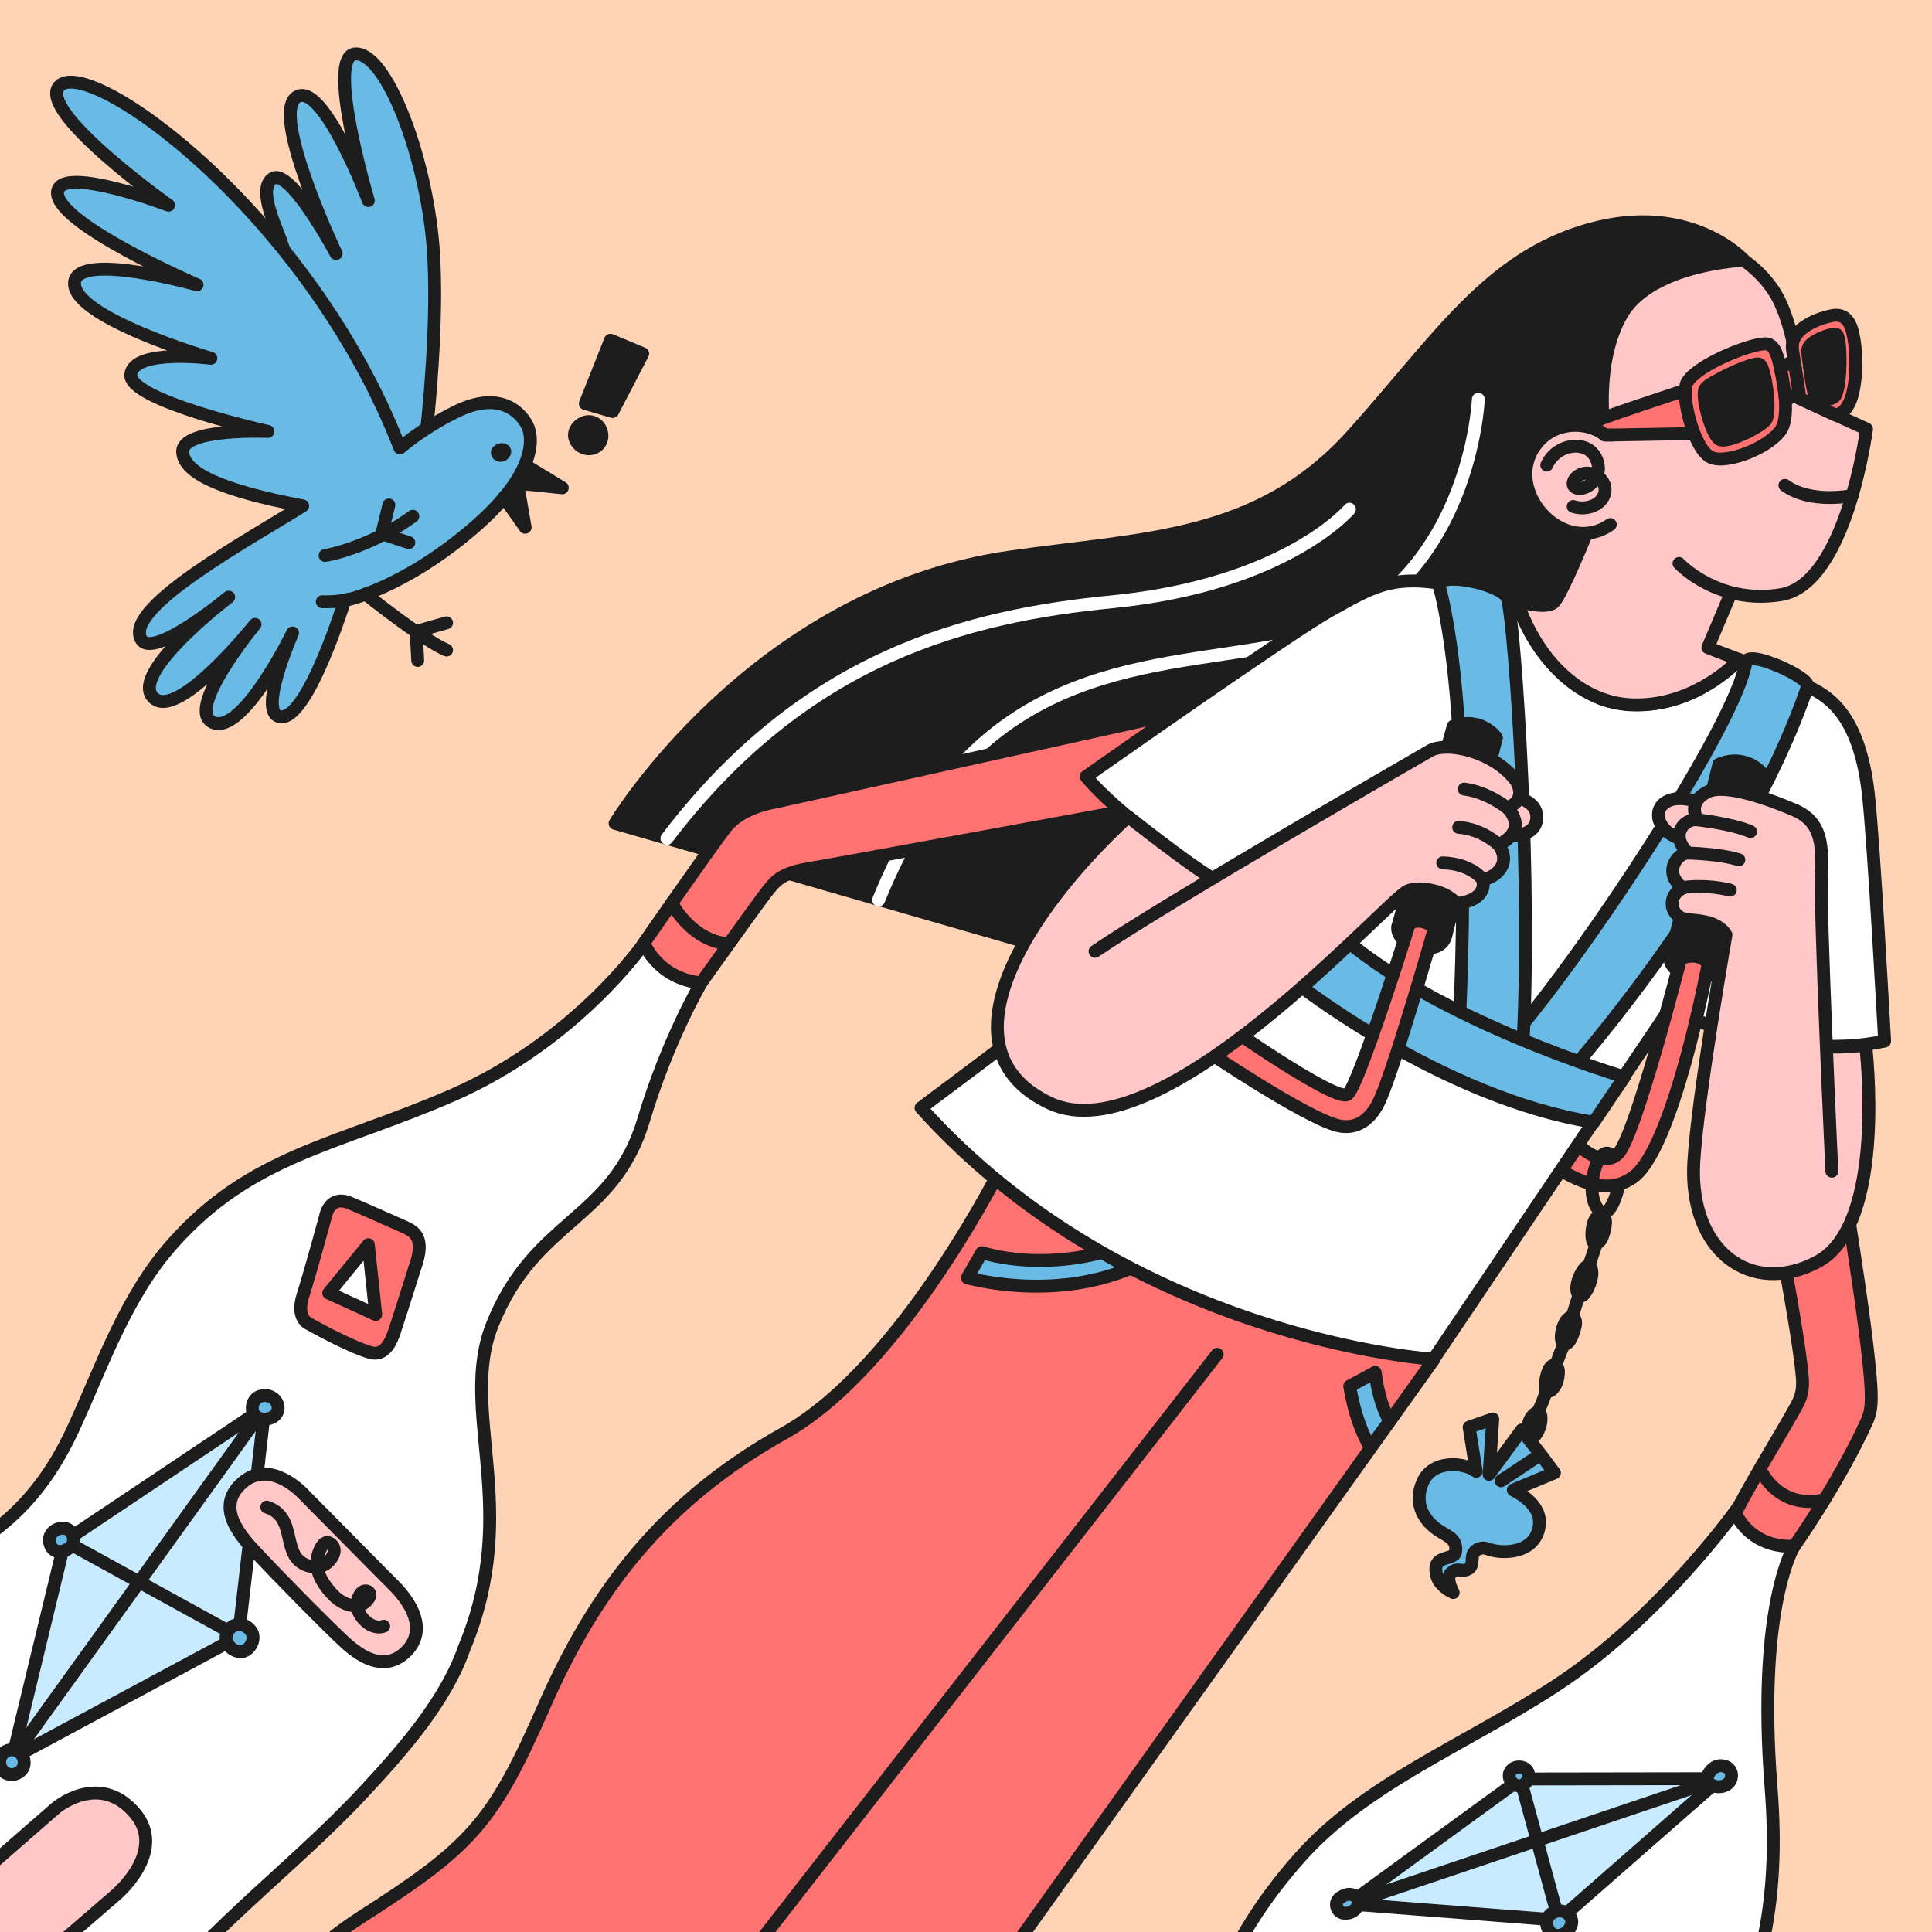 <svg width="150" height="150" viewBox="0 0 150 150" fill="none" xmlns="http://www.w3.org/2000/svg">
<rect x="0" y="0" width="150" height="150" fill="#808080" stroke="none"/>
<g clip-path="url(#clip0_83_3480)">
<rect width="150" height="150" fill="#FFD4B6"/>
<path d="M123.498 47.167L87.52 75.409L47.753 63.927C47.753 63.927 58.523 46.074 78.442 43.245C88.925 41.747 97.694 41.913 105.032 33.736C111.68 26.342 115.564 19.995 123.427 17.808C131.289 15.621 135.411 20.209 135.411 20.209L123.498 47.167Z" fill="#1D1D1D" stroke="#1D1D1D" stroke-miterlimit="10" stroke-linecap="round" stroke-linejoin="round"/>
<path d="M104.77 39.536C104.77 39.536 99.838 45.385 86.4 46.716C75.178 47.809 62.55 50.923 51.78 65.092" stroke="white" stroke-miterlimit="10" stroke-linecap="round" stroke-linejoin="round"/>
<path d="M114.777 31.001C114.777 31.001 114.111 47.404 99.076 50.138C88.354 52.087 75.654 51.517 68.221 69.869" stroke="white" stroke-miterlimit="10" stroke-linecap="round" stroke-linejoin="round"/>
<path d="M123.974 175.586C125.976 170.808 129.049 166.363 131.956 162.083C136.864 154.856 138.199 147.559 137.508 138.834C136.388 124.546 139.318 120.006 139.318 120.006L134.911 117.082C134.911 117.082 128.906 125.592 120.734 130.917C113.586 135.577 105.985 138.477 100.886 144.254C90.856 155.594 94.477 162.939 88.234 171.236C82.802 178.439 73.653 181.435 67.553 187.996C58.07 198.194 55.878 217.165 63.526 228.861C70.269 239.178 84.041 241.959 95.526 239.725C111.251 236.634 123.736 222.704 124.236 206.586C124.427 200.452 122.735 194.438 121.973 188.4C121.377 183.835 122.306 179.58 123.974 175.586Z" fill="white" stroke="#1D1D1D" stroke-miterlimit="10" stroke-linecap="round" stroke-linejoin="round"/>
<path d="M133.552 138.097L118.041 138.121L104.722 147.821L121.019 149.081L133.552 138.097Z" fill="#C9EBFF" stroke="#1D1D1D" stroke-miterlimit="10" stroke-linecap="round" stroke-linejoin="round"/>
<path d="M118.041 138.121L121.019 149.081" stroke="#1D1D1D" stroke-miterlimit="10" stroke-linecap="round" stroke-linejoin="round"/>
<path d="M104.722 147.821L133.552 138.097" stroke="#1D1D1D" stroke-miterlimit="10" stroke-linecap="round" stroke-linejoin="round"/>
<path d="M104.627 147.084C104.793 147.06 104.96 147.084 105.103 147.155C105.318 147.25 105.437 147.488 105.437 147.725C105.437 147.963 105.318 148.177 105.127 148.32C104.913 148.51 104.579 148.581 104.293 148.534C103.793 148.438 103.602 147.82 103.912 147.464C104.102 147.274 104.364 147.131 104.627 147.084Z" fill="#69BAE5" stroke="#1D1D1D" stroke-miterlimit="10" stroke-linecap="round" stroke-linejoin="round"/>
<path d="M117.422 137.36C117.803 137.051 118.494 137.146 118.661 137.669C118.78 138.025 118.566 138.382 118.28 138.572C117.565 138.976 116.755 137.907 117.422 137.36Z" fill="#69BAE5" stroke="#1D1D1D" stroke-miterlimit="10" stroke-linecap="round" stroke-linejoin="round"/>
<path d="M133.457 137.098C134.004 137.027 134.481 137.359 134.433 137.93C134.362 138.715 133.361 138.929 132.789 138.525C132.194 138.073 132.885 137.169 133.457 137.098Z" fill="#69BAE5" stroke="#1D1D1D" stroke-miterlimit="10" stroke-linecap="round" stroke-linejoin="round"/>
<path d="M120.162 149.697C119.899 149.031 120.328 148.413 121.019 148.366C121.663 148.318 122.211 148.889 121.973 149.507C121.663 150.339 120.519 150.624 120.162 149.697Z" fill="#69BAE5" stroke="#1D1D1D" stroke-miterlimit="10" stroke-linecap="round" stroke-linejoin="round"/>
<path d="M142.178 86.011C142.559 88.721 145.061 103.151 145.275 107.953C145.323 109.094 145.227 109.736 144.942 110.354C142.726 115.204 139.318 120.029 139.318 120.029C139.318 120.029 136.292 120.457 134.72 117.486C136.531 114.062 138.342 111.234 139.533 109.046C139.938 108.309 140.009 107.62 139.914 106.741C139.533 102.509 136.793 88.935 136.793 88.935L142.178 86.011Z" fill="#FF7272" stroke="#1D1D1D" stroke-miterlimit="10" stroke-linecap="round" stroke-linejoin="round"/>
<path d="M141.653 116.417C141.653 116.417 138.484 117.487 136.65 114.087" stroke="#1D1D1D" stroke-miterlimit="10" stroke-linecap="round" stroke-linejoin="round"/>
<path d="M2.936 178.914C3.746 171.307 6.104 163.818 10.417 157.447C15.278 150.292 22.568 145.276 28.382 138.976C31.289 135.838 34.625 132.058 36.054 127.921C40.558 117.058 35.53 109.498 38.247 102.794C41.558 94.569 47.61 94.806 49.969 86.962C51.828 80.733 54.425 76.335 54.425 76.335L49.993 73.244C49.993 73.244 44.727 80.875 35.006 85.084C26.143 88.934 19.495 89.671 13.372 96.589C9.702 100.726 7.939 106.051 5.652 110.995C2.578 117.628 -2.02 120.885 -9.049 122.668C-21.105 125.711 -29.636 132.748 -34.02 144.443C-35.616 148.723 -36.76 153.382 -39.762 156.972C-42.669 160.443 -46.719 162.701 -49.793 165.982C-56.917 173.613 -57.203 184.786 -52.414 193.724C-47.41 203.067 -37.379 208.559 -26.824 208.582C-19.319 208.606 -10.908 206.015 -5.356 200.832C1.101 194.699 2.078 186.854 2.936 178.914Z" fill="white" stroke="#1D1D1D" stroke-miterlimit="10" stroke-linecap="round" stroke-linejoin="round"/>
<path d="M20.567 109.261L5.032 119.65L0.958 136.504L18.518 127.067L20.567 109.261Z" fill="#C9EBFF" stroke="#1D1D1D" stroke-miterlimit="10" stroke-linecap="round" stroke-linejoin="round"/>
<path d="M20.567 109.261L0.958 136.504" stroke="#1D1D1D" stroke-miterlimit="10" stroke-linecap="round" stroke-linejoin="round"/>
<path d="M5.032 119.65L18.518 127.067" stroke="#1D1D1D" stroke-miterlimit="10" stroke-linecap="round" stroke-linejoin="round"/>
<path d="M0.005 137.051C-0.186 136.338 0.458 135.696 1.173 135.886C1.53 135.981 1.816 136.314 1.863 136.67C2.054 137.836 0.315 138.264 0.005 137.051Z" fill="#69BAE5" stroke="#1D1D1D" stroke-miterlimit="10" stroke-linecap="round" stroke-linejoin="round"/>
<path d="M3.889 119.887C4.079 120.481 4.604 120.576 5.128 120.339C5.581 120.125 5.795 119.792 5.676 119.293C5.604 119.007 5.39 118.746 5.104 118.675C4.366 118.508 3.627 119.126 3.889 119.887Z" fill="#69BAE5" stroke="#1D1D1D" stroke-miterlimit="10" stroke-linecap="round" stroke-linejoin="round"/>
<path d="M19.638 109.641C19.709 109.831 19.853 109.998 20.067 110.092C20.687 110.354 21.639 110.045 21.592 109.26C21.544 108.595 20.853 108.191 20.21 108.405C19.709 108.548 19.472 109.166 19.638 109.641Z" fill="#69BAE5" stroke="#1D1D1D" stroke-miterlimit="10" stroke-linecap="round" stroke-linejoin="round"/>
<path d="M17.589 126.901C17.851 125.997 18.947 125.855 19.495 126.639C19.876 127.163 19.495 128.018 18.899 128.209C18.16 128.375 17.374 127.638 17.589 126.901Z" fill="#69BAE5" stroke="#1D1D1D" stroke-miterlimit="10" stroke-linecap="round" stroke-linejoin="round"/>
<path d="M30.813 123.333L23.474 115.916C23.474 115.916 20.972 113.253 18.828 115.108C16.564 117.057 18.804 119.41 20.091 120.765C21.377 122.144 25.428 126.281 26.81 127.541C28.192 128.8 29.907 129.704 31.432 128.325C32.695 127.184 32.743 125.425 30.813 123.333Z" fill="#FFC7C7" stroke="#1D1D1D" stroke-miterlimit="10" stroke-linecap="round" stroke-linejoin="round"/>
<path d="M29.788 126.258C29.121 126.496 28.382 126.02 28.001 125.426C27.811 125.14 27.691 124.808 27.715 124.451C27.739 124.19 27.929 123.714 28.168 123.572C28.382 123.453 28.692 123.524 28.715 123.786C28.763 124.118 28.192 124.594 27.905 124.641C27.143 124.784 26.404 124.38 25.881 123.857C25.237 123.191 24.594 122.288 24.594 121.313C24.594 120.814 25.07 119.197 25.785 119.958C26.262 120.457 25.594 121.337 25.094 121.527C24.308 121.86 23.307 121.479 22.902 120.79C22.378 119.887 22.473 118.769 21.902 117.89C21.639 117.462 21.187 117.153 20.71 117.01" stroke="#1D1D1D" stroke-miterlimit="10" stroke-linecap="round" stroke-linejoin="round"/>
<path d="M32.195 98.468C32.195 98.468 30.884 102.628 30.622 103.389C30.408 104.007 29.931 105.362 28.74 105.005C26.977 104.482 23.974 102.771 23.974 102.771C23.974 102.771 22.95 102.367 23.522 100.583C24.142 98.61 25.285 94.402 25.285 94.402C25.285 94.402 25.571 92.738 27.167 93.404C28.907 94.141 29.812 94.569 31.504 95.306C32.123 95.615 33.077 96.066 32.195 98.468Z" fill="#FF7272" stroke="#1D1D1D" stroke-miterlimit="10" stroke-linecap="round" stroke-linejoin="round"/>
<path d="M28.597 96.638L29.169 102.058L25.523 100.394L28.597 96.638Z" fill="white" stroke="#1D1D1D" stroke-miterlimit="10" stroke-linecap="round" stroke-linejoin="round"/>
<path d="M4.246 140.45C3.483 141.116 -15.006 157.258 -15.006 157.258C-15.006 157.258 -18.794 160.372 -16.34 163.343C-13.529 166.79 -10.05 163.581 -10.05 163.581L8.987 147.131C8.987 147.131 12.919 143.85 10.56 140.878C8.082 137.812 5.008 139.784 4.246 140.45Z" fill="#FFC7C7" stroke="#1D1D1D" stroke-miterlimit="10" stroke-linecap="round" stroke-linejoin="round"/>
<path d="M91.403 55.368L60.024 62.31C60.024 62.31 57.593 62.667 56.355 64.236C55.139 65.805 49.993 73.222 49.993 73.222C49.993 73.222 51.065 75.979 54.425 76.312C57.141 72.532 59.023 69.87 59.714 69.014C60.31 68.277 60.834 67.754 62.883 67.421C64.527 67.16 90.856 62.31 90.856 62.31C90.856 62.31 93.071 58.721 91.403 55.368Z" fill="#FF7272" stroke="#1D1D1D" stroke-miterlimit="10" stroke-linecap="round" stroke-linejoin="round"/>
<path d="M52.16 70.107C52.16 70.107 53.59 73.008 56.545 73.293" stroke="#1D1D1D" stroke-miterlimit="10" stroke-linecap="round" stroke-linejoin="round"/>
<path d="M111.322 105.553L63.049 173.163L17.684 160.277C17.684 160.277 20.924 153.384 28.072 148.82C36.578 143.375 38.246 141.569 42.225 132.511C46.181 123.454 51.565 116.465 60.858 111.282C70.15 106.1 78.013 90.101 78.013 90.101L111.084 103.556L111.322 105.553Z" fill="#FF7272" stroke="#1D1D1D" stroke-miterlimit="10" stroke-linecap="round" stroke-linejoin="round"/>
<path d="M94.501 105.149L45.561 168.004" stroke="#1D1D1D" stroke-miterlimit="10" stroke-linecap="round" stroke-linejoin="round"/>
<path d="M87.782 98.469C81.611 101.085 75.106 99.207 75.106 99.207C75.106 99.207 75.106 99.207 76.226 97.257C81.038 98.636 85.566 97.233 85.566 97.233C85.566 97.233 86.947 98.041 87.782 98.469Z" fill="#69BAE5" stroke="#1D1D1D" stroke-miterlimit="10" stroke-linecap="round" stroke-linejoin="round"/>
<path d="M106.39 112.377C105.175 110.38 104.794 107.622 104.794 107.622L106.771 106.552C106.771 106.552 106.986 108.787 107.891 110.332L106.39 112.377Z" fill="#69BAE5" stroke="#1D1D1D" stroke-miterlimit="10" stroke-linecap="round" stroke-linejoin="round"/>
<path d="M135.03 51.209C135.03 51.209 138.913 52.588 140.319 53.277C141.725 53.966 144.346 55.226 145.061 61.669C145.489 65.425 146.323 80.83 146.323 80.83C138.556 82.518 129.573 78.405 129.573 78.405L111.298 105.529C111.298 105.529 87.734 104.056 71.508 86.012L94.763 68.563C92.928 67.636 86.543 63.047 84.327 60.29C84.327 60.29 100.196 49.117 103.221 47.429C106.676 45.527 108.225 44.362 113.586 45.646L117.756 46.645C117.756 46.645 119.161 52.088 124.332 54.252C124.356 54.276 129.74 56.415 135.03 51.209Z" fill="white" stroke="#1D1D1D" stroke-miterlimit="10" stroke-linecap="round" stroke-linejoin="round"/>
<path d="M121.949 83.135C121.949 83.135 135.244 68.182 140.343 53.277C140.533 52.587 135.697 50.4 135.554 51.399C134.791 56.248 122.902 74.316 116.874 81.138L121.949 83.135Z" fill="#69BAE5" stroke="#1D1D1D" stroke-miterlimit="10" stroke-linecap="round" stroke-linejoin="round"/>
<path d="M117.041 46.479C117.66 48.951 118.971 68.754 118.208 81.638L113.252 80.473C113.252 80.473 114.634 56.106 111.679 45.266C112.561 44.434 116.802 45.528 117.041 46.479Z" fill="#69BAE5" stroke="#1D1D1D" stroke-miterlimit="10" stroke-linecap="round" stroke-linejoin="round"/>
<path d="M126.118 83.612C126.118 83.612 111.418 79.262 103.769 72.367L100.481 76.195C100.481 76.195 111.894 85.253 123.736 87.131L126.118 83.612Z" fill="#69BAE5" stroke="#1D1D1D" stroke-miterlimit="10" stroke-linecap="round" stroke-linejoin="round"/>
<path d="M136.84 60.076C136.84 60.076 135.601 58.46 133.457 59.34L129.692 74.245C130.312 73.009 132.647 72.961 133.433 74.863L136.84 60.076Z" fill="#1D1D1D" stroke="#1D1D1D" stroke-miterlimit="10" stroke-linecap="round" stroke-linejoin="round"/>
<path d="M133.409 74.863C133.409 74.863 133.266 76.171 131.384 75.79C129.788 75.457 129.573 74.601 129.668 74.245C129.764 73.888 130.455 73.294 131.551 73.389C132.48 73.46 133.433 74.293 133.409 74.863Z" fill="#1D1D1D" stroke="#1D1D1D" stroke-miterlimit="10" stroke-linecap="round" stroke-linejoin="round"/>
<path d="M132.623 74.816C132.623 74.816 129.883 89.555 126.643 91.504C126.047 91.837 124.617 92.906 121.211 90.886L122.544 88.913C122.544 88.913 124.403 90.743 125.618 89.578C126.952 88.319 130.479 74.435 130.479 74.435C130.479 74.435 131.813 73.793 132.623 74.816Z" fill="#FF7272" stroke="#1D1D1D" stroke-miterlimit="10" stroke-linecap="round" stroke-linejoin="round"/>
<path d="M125.118 89.697C124.07 88.675 122.974 92.478 124.046 93.858C124.88 94.927 125.523 92.788 125.69 92.003" stroke="#1D1D1D" stroke-miterlimit="10" stroke-linecap="round" stroke-linejoin="round"/>
<path d="M124.332 96.187C124.236 96.353 124.093 96.519 123.903 96.567C123.402 96.638 123.545 94.665 124.069 94.451C125.046 93.999 124.546 95.806 124.332 96.187Z" stroke="#1D1D1D" stroke-miterlimit="10" stroke-linecap="round" stroke-linejoin="round"/>
<path d="M123.903 96.662C123.759 97.113 123.593 97.565 123.45 98.016" stroke="#1D1D1D" stroke-miterlimit="10" stroke-linecap="round" stroke-linejoin="round"/>
<path d="M123.593 98.755C123.593 98.826 123.593 98.922 123.593 98.993C123.522 99.516 123.307 100.063 122.997 100.467C122.95 100.538 122.854 100.609 122.759 100.633C122.616 100.633 122.521 100.514 122.473 100.372C122.283 99.849 122.616 99.04 122.926 98.589C123.331 98.042 123.569 98.304 123.593 98.755Z" stroke="#1D1D1D" stroke-miterlimit="10" stroke-linecap="round" stroke-linejoin="round"/>
<path d="M122.568 100.609C122.426 101.084 122.259 101.583 122.116 102.059" stroke="#1D1D1D" stroke-miterlimit="10" stroke-linecap="round" stroke-linejoin="round"/>
<path d="M122.331 102.724C122.331 103.057 121.925 104.46 121.473 104.34C120.877 104.198 121.425 102.153 122.044 102.272C122.259 102.32 122.331 102.486 122.331 102.724Z" stroke="#1D1D1D" stroke-miterlimit="10" stroke-linecap="round" stroke-linejoin="round"/>
<path d="M121.401 104.437C121.163 104.936 120.972 105.459 120.806 105.982" stroke="#1D1D1D" stroke-miterlimit="10" stroke-linecap="round" stroke-linejoin="round"/>
<path d="M120.067 107.954C119.995 107.883 119.948 107.717 119.971 107.55C119.995 107.17 120.114 106.457 120.377 106.148C120.734 105.744 121.043 106.195 120.996 106.576C120.972 107.004 120.877 107.456 120.591 107.788C120.377 108.05 120.186 108.074 120.067 107.954Z" stroke="#1D1D1D" stroke-miterlimit="10" stroke-linecap="round" stroke-linejoin="round"/>
<path d="M120.043 108.003C119.9 108.502 119.709 108.978 119.495 109.429" stroke="#1D1D1D" stroke-miterlimit="10" stroke-linecap="round" stroke-linejoin="round"/>
<path d="M118.542 111.306C118.566 111.567 118.685 111.734 119.018 111.567C119.447 111.353 119.709 110.427 119.638 109.975C119.543 109.428 119.137 109.689 118.923 109.999C118.756 110.189 118.494 110.902 118.542 111.306Z" stroke="#1D1D1D" stroke-miterlimit="10" stroke-linecap="round" stroke-linejoin="round"/>
<path d="M117.493 115.681C117.66 115.8 119.828 116.775 119.494 118.558C119.113 120.721 116.469 120.65 115.492 120.246C115.11 120.103 114.61 120.222 114.396 120.602C114.157 121.03 114.539 121.743 113.729 121.91C113.347 121.981 113.109 121.696 112.633 122.147C112.299 122.457 112.633 123.312 112.823 123.645C112.609 123.55 111.703 123.075 111.537 122.29C111.132 120.579 112.918 121.244 113.014 120.459C113.133 119.557 112.466 119.295 111.918 118.962C110.583 118.177 109.725 116.799 110.44 115.111C111.203 113.28 113.705 113.542 114.61 114.231L114.062 110.808L115.897 110.166L115.611 114.469L118.137 111.022L119.614 112.924L120.686 114.35L117.493 115.681Z" fill="#69BAE5"/>
<path d="M119.614 112.924L118.137 111.022L115.611 114.469L115.897 110.166L114.062 110.808L114.61 114.231C113.705 113.542 111.203 113.28 110.44 115.111C109.725 116.799 110.583 118.177 111.918 118.962C112.466 119.295 113.133 119.557 113.014 120.459C112.918 121.244 111.132 120.579 111.537 122.29C111.703 123.075 112.609 123.55 112.823 123.645C112.633 123.312 112.299 122.457 112.633 122.147C113.109 121.696 113.347 121.981 113.729 121.91C114.539 121.743 114.157 121.03 114.396 120.602C114.61 120.222 115.11 120.103 115.492 120.246C116.469 120.65 119.113 120.721 119.494 118.558C119.828 116.775 117.66 115.8 117.493 115.681L120.686 114.35L119.614 112.924ZM119.614 112.924L116.54 114.968" stroke="#1D1D1D" stroke-miterlimit="10" stroke-linecap="round" stroke-linejoin="round"/>
<path d="M116.183 57.271C116.183 57.271 114.992 55.583 112.823 56.391L108.534 71.915C109.392 70.869 111.679 71.368 112.252 72.627L116.183 57.271Z" fill="#1D1D1D" stroke="#1D1D1D" stroke-miterlimit="10" stroke-linecap="round" stroke-linejoin="round"/>
<path d="M112.252 72.628C112.252 72.628 112.061 73.936 110.203 73.507C108.606 73.127 108.439 72.271 108.535 71.915C108.63 71.559 109.321 71.083 110.417 71.202C111.322 71.297 112.275 72.058 112.252 72.628Z" fill="#1D1D1D" stroke="#1D1D1D" stroke-miterlimit="10" stroke-linecap="round" stroke-linejoin="round"/>
<path d="M109.44 71.677C110.536 71.177 111.37 72.057 111.37 72.057C111.37 72.057 108.153 83.349 107.033 85.607C106.343 87.01 105.223 87.723 103.865 87.39C101.387 86.796 93.524 81.495 93.524 81.495C93.524 81.495 93.357 79.617 94.835 79.355C94.835 79.355 103.746 85.631 104.627 84.966C105.485 84.347 109.44 71.677 109.44 71.677Z" fill="#FF7272" stroke="#1D1D1D" stroke-miterlimit="10" stroke-linecap="round" stroke-linejoin="round"/>
<path d="M132.91 62.713C131.933 62.19 130.193 61.62 129.216 62.356C128.716 62.737 128.645 63.378 128.907 63.902C129.526 65.162 131.099 65.257 132.29 65.518" fill="#FFC7C7"/>
<path d="M132.91 62.713C131.933 62.19 130.193 61.62 129.216 62.356C128.716 62.737 128.645 63.378 128.907 63.902C129.526 65.162 131.099 65.257 132.29 65.518" stroke="#1D1D1D" stroke-miterlimit="10" stroke-linecap="round" stroke-linejoin="round"/>
<path d="M142.226 90.932C142.226 90.932 141.273 70.702 141.416 67.754C141.534 65.281 141.225 63.831 139.557 62.999C139.557 62.999 134.268 60.575 132.528 61.501C131.003 62.31 131.742 63.451 131.718 63.641C130.813 63.569 129.598 64.782 131.051 66.232C130.217 66.209 129.073 67.801 130.67 68.942C129.478 69.466 129.574 71.01 130.765 71.344C131.384 71.51 133.267 71.344 134.006 72.58C134.006 72.58 131.789 85.25 131.504 90.243C131.122 97.137 135.959 100.703 141.106 97.969C146.562 95.093 144.847 81.138 144.847 81.138C144.847 81.138 143.393 81.352 141.844 81.281" fill="#FFC7C7"/>
<path d="M142.226 90.932C142.226 90.932 141.273 70.702 141.416 67.754C141.534 65.281 141.225 63.831 139.557 62.999C139.557 62.999 134.268 60.575 132.528 61.501C131.003 62.31 131.742 63.451 131.718 63.641C130.813 63.569 129.598 64.782 131.051 66.232C130.217 66.209 129.073 67.801 130.67 68.942C129.478 69.466 129.574 71.01 130.765 71.344C131.384 71.51 133.267 71.344 134.006 72.58C134.006 72.58 131.789 85.25 131.504 90.243C131.122 97.137 135.959 100.703 141.106 97.969C146.562 95.093 144.847 81.138 144.847 81.138C144.847 81.138 143.393 81.352 141.844 81.281" stroke="#1D1D1D" stroke-miterlimit="10" stroke-linecap="round" stroke-linejoin="round"/>
<path d="M131.694 63.642C131.694 63.642 134.434 63.927 135.912 64.569" stroke="#1D1D1D" stroke-miterlimit="10" stroke-linecap="round" stroke-linejoin="round"/>
<path d="M131.027 66.231C131.027 66.231 133.505 66.279 135.006 66.755" stroke="#1D1D1D" stroke-miterlimit="10" stroke-linecap="round" stroke-linejoin="round"/>
<path d="M130.622 68.918C130.622 68.918 132.242 68.609 134.339 69.108" stroke="#1D1D1D" stroke-miterlimit="10" stroke-linecap="round" stroke-linejoin="round"/>
<path d="M117.112 61.691C118.065 61.952 119.447 62.309 119.304 63.617C119.137 65.185 116.778 64.947 115.754 64.734" fill="#FFC7C7"/>
<path d="M117.112 61.691C118.065 61.952 119.447 62.309 119.304 63.617C119.137 65.185 116.778 64.947 115.754 64.734" stroke="#1D1D1D" stroke-miterlimit="10" stroke-linecap="round" stroke-linejoin="round"/>
<path d="M85.018 73.863C90.427 70.155 110.893 58.363 110.893 58.363C112.204 57.46 116.064 58.339 117.732 60.669C118.589 62.262 117.017 62.714 117.017 62.714C117.017 62.714 118.804 64.354 116.35 65.59C117.398 67.064 116.112 68.134 115.111 68.3C115.111 68.3 115.659 69.845 113.086 70.155C112.156 69.061 110.059 68.799 109.273 69.18C107.534 70.036 90.164 89.719 81.516 85.655C72.723 81.518 79.728 70.654 87.591 63.403C87.591 63.403 92.166 67.04 94.143 68.205" fill="#FFC7C7"/>
<path d="M85.018 73.863C90.427 70.155 110.893 58.363 110.893 58.363C112.204 57.46 116.064 58.339 117.732 60.669C118.589 62.262 117.017 62.714 117.017 62.714C117.017 62.714 118.804 64.354 116.35 65.59C117.398 67.064 116.112 68.134 115.111 68.3C115.111 68.3 115.659 69.845 113.086 70.155C112.156 69.061 110.059 68.799 109.273 69.18C107.534 70.036 90.164 89.719 81.516 85.655C72.723 81.518 79.728 70.654 87.591 63.403C87.591 63.403 92.166 67.04 94.143 68.205" stroke="#1D1D1D" stroke-miterlimit="10" stroke-linecap="round" stroke-linejoin="round"/>
<path d="M117.017 62.714C117.017 62.714 115.468 61.478 113.681 61.264" stroke="#1D1D1D" stroke-miterlimit="10" stroke-linecap="round" stroke-linejoin="round"/>
<path d="M116.35 65.59C116.35 65.59 115.134 64.378 113.252 64.235" stroke="#1D1D1D" stroke-miterlimit="10" stroke-linecap="round" stroke-linejoin="round"/>
<path d="M115.134 68.301C115.134 68.301 114.277 67.065 112.013 66.993" stroke="#1D1D1D" stroke-miterlimit="10" stroke-linecap="round" stroke-linejoin="round"/>
<path d="M117.779 46.668C117.779 46.668 119.995 47.334 120.614 46.787C121.067 46.383 122.306 43.577 123.593 40.416C123.188 36.731 123.998 35.804 125.356 31.453C128.573 31.549 135.077 44.41 135.077 44.41L132.599 50.281L135.03 51.209C135.03 51.209 131.742 54.846 126.833 54.727C122.973 54.655 119.447 51.589 117.779 46.668Z" fill="#FFC7C7" stroke="#1D1D1D" stroke-miterlimit="10" stroke-linecap="round" stroke-linejoin="round"/>
<path d="M124.594 33.784C124.594 33.784 123.664 28.245 125.928 24.37C128.215 20.495 135.363 20.209 135.363 20.209H135.387C136.674 21.113 137.698 22.302 138.27 23.609C139.271 25.867 139.604 28.482 139.699 30.931L144.918 33.308C144.918 33.308 143.369 45.337 138.27 46.169C133.338 46.977 130.359 43.744 130.359 43.744" fill="#FFC7C7"/>
<path d="M124.594 33.784C124.594 33.784 123.664 28.245 125.928 24.37C128.215 20.495 135.363 20.209 135.363 20.209H135.387C136.674 21.113 137.698 22.302 138.27 23.609C139.271 25.867 139.604 28.482 139.699 30.931L144.918 33.308C144.918 33.308 143.369 45.337 138.27 46.169C133.338 46.977 130.359 43.744 130.359 43.744" stroke="#1D1D1D" stroke-miterlimit="10" stroke-linecap="round" stroke-linejoin="round"/>
<path d="M143.822 38.467C143.822 38.467 140.629 39.157 138.58 37.683" stroke="#1D1D1D" stroke-miterlimit="10" stroke-linecap="round" stroke-linejoin="round"/>
<path d="M130.86 30.291C130.86 30.291 123.903 32.549 122.997 33.048C123.903 33.096 124.57 33.785 124.57 33.785L131.265 33.666" fill="#FF7272"/>
<path d="M130.86 30.291C130.86 30.291 123.903 32.549 122.997 33.048C123.903 33.096 124.57 33.785 124.57 33.785L131.265 33.666" stroke="#1D1D1D" stroke-miterlimit="10" stroke-linecap="round" stroke-linejoin="round"/>
<path d="M142.515 32.226C144.348 31.921 144.156 27.628 143.965 26.463C143.822 25.583 143.583 24.299 142.321 24.49C141.463 24.632 138.889 25.417 139.176 27.2C139.486 29.173 139.724 30.932 139.724 30.932L142.515 32.226Z" fill="#FF7272" stroke="#1D1D1D" stroke-miterlimit="10" stroke-linecap="round" stroke-linejoin="round"/>
<path d="M142.362 30.854C142.973 30.549 142.988 26.32 142.607 25.987C142.44 25.845 141.582 26.13 141.058 26.415C140.343 26.796 140.296 27.152 140.367 27.509C140.529 28.872 140.764 30.631 140.987 30.854C141.211 31.077 141.751 31.159 142.362 30.854Z" fill="#1D1D1D" stroke="#1D1D1D" stroke-miterlimit="10" stroke-linecap="round" stroke-linejoin="round"/>
<path d="M138.366 29.196C138.056 27.77 137.865 26.772 137.151 26.7C136.173 26.581 131.789 28.269 130.979 29.696C130.455 30.623 131.527 34.973 132.862 35.52C134.101 36.043 137.341 34.759 138.27 33.38C138.842 32.548 138.628 30.409 138.366 29.196Z" fill="#FF7272" stroke="#1D1D1D" stroke-miterlimit="10" stroke-linecap="round" stroke-linejoin="round"/>
<path d="M137.103 32.596C137.532 31.978 137.056 28.555 136.627 28.294C136.436 28.103 134.863 28.698 133.672 29.34C132.695 29.863 132.457 30.005 132.338 30.314C132.147 31.027 132.909 33.785 133.505 34.118C134.077 34.451 136.674 33.167 137.103 32.596Z" fill="#1D1D1D" stroke="#1D1D1D" stroke-miterlimit="10" stroke-linecap="round" stroke-linejoin="round"/>
<path d="M139.295 28.032L138.223 28.532C138.437 29.53 138.532 30.196 138.628 31.075L139.676 30.505L139.295 28.032Z" fill="#FF7272" stroke="#1D1D1D" stroke-miterlimit="10" stroke-linecap="round" stroke-linejoin="round"/>
<path d="M125.023 40.724C121.473 43.196 117.017 38.489 118.923 35.019C120.258 32.594 123.236 32.641 124.594 33.782H125.118" fill="#FFC7C7"/>
<path d="M125.023 40.724C121.473 43.196 117.017 38.489 118.923 35.019C120.258 32.594 123.236 32.641 124.594 33.782H125.118" stroke="#1D1D1D" stroke-miterlimit="10" stroke-linecap="round" stroke-linejoin="round"/>
<path d="M120.091 36.112C120.377 35.447 120.997 34.924 121.687 34.733C122.688 34.472 123.641 34.781 123.998 35.779C124.308 36.659 123.903 37.491 123.046 37.848C122.617 38.014 121.997 37.919 122.164 37.396C122.283 36.992 122.807 36.73 123.188 36.73C124.189 36.707 124.976 37.729 124.451 38.632C123.998 39.393 122.926 39.583 122.14 39.322" stroke="#1D1D1D" stroke-miterlimit="10" stroke-linecap="round" stroke-linejoin="round"/>
<path d="M33.148 33.141C33.148 33.141 34.077 24.963 33.624 19.139C33.052 12.055 29.979 4.067 27.596 4.186C25.237 4.305 28.597 15.573 28.597 15.573C28.597 15.573 25.047 6.207 23.022 7.538C20.972 8.893 26.095 19.686 26.095 19.686C26.095 19.686 22.521 12.982 21.163 13.861C19.9 14.693 21.592 17.926 21.878 18.925C22.831 22.015 27.906 35.138 29.621 38.537" fill="#69BAE5"/>
<path d="M33.148 33.141C33.148 33.141 34.077 24.963 33.624 19.139C33.052 12.055 29.979 4.067 27.596 4.186C25.237 4.305 28.597 15.573 28.597 15.573C28.597 15.573 25.047 6.207 23.022 7.538C20.972 8.893 26.095 19.686 26.095 19.686C26.095 19.686 22.521 12.982 21.163 13.861C19.9 14.693 21.592 17.926 21.878 18.925C22.831 22.015 27.906 35.138 29.621 38.537" stroke="#1D1D1D" stroke-miterlimit="10" stroke-linecap="round" stroke-linejoin="round"/>
<path d="M31.05 34.782C31.05 34.782 32.766 33.261 35.387 31.977C39.581 29.885 40.939 33.047 40.939 33.047C40.939 33.047 42.654 35.852 36.912 40.868C31.289 45.765 26.762 46.621 26.762 46.621C26.762 46.621 23.998 55.559 21.901 55.655C19.804 55.726 22.712 49.141 22.712 49.141C22.712 49.141 18.875 57.033 16.564 56.106C14.253 55.179 19.804 48.475 19.804 48.475C19.804 48.475 13.753 56.059 11.894 54.157C10.012 52.255 17.756 46.359 17.756 46.359C17.756 46.359 11.656 51.423 10.917 49.545C9.774 47.073 19.447 41.819 23.498 39.275C17.208 38.087 14.253 36.731 14.182 35.091C14.086 33.213 20.805 33.498 20.805 33.498C20.805 33.498 9.941 31.097 10.155 29.077C10.369 27.056 16.373 27.817 16.373 27.817C16.373 27.817 5.413 24.607 5.794 21.874C6.128 19.544 15.301 22.111 15.301 22.111C15.301 22.111 3.888 17.19 4.484 14.789C4.984 12.864 13.085 15.93 13.085 15.93C13.085 15.93 2.816 8.632 4.603 6.683C6.891 4.258 23.927 16.43 31.05 34.782Z" fill="#69BAE5" stroke="#1D1D1D" stroke-miterlimit="10" stroke-linecap="round" stroke-linejoin="round"/>
<path d="M27.024 46.526C27.024 46.526 26.286 46.763 25.023 46.716" stroke="#1D1D1D" stroke-miterlimit="10" stroke-linecap="round" stroke-linejoin="round"/>
<path d="M40.843 36.161L43.655 37.872L40.177 37.516L40.772 40.939L39.128 38.609C39.152 38.633 40.177 37.611 40.843 36.161Z" fill="#1D1D1D" stroke="#1D1D1D" stroke-miterlimit="10" stroke-linecap="round" stroke-linejoin="round"/>
<path d="M39.152 35.804C39.009 35.852 38.818 35.875 38.675 35.828C38.461 35.78 38.27 35.638 38.174 35.424C37.889 34.734 38.675 34.259 39.247 34.449C39.938 34.734 39.747 35.566 39.152 35.804Z" fill="#1D1D1D"/>
<path d="M49.898 27.459L47.396 26.413L45.442 31.334L47.563 31.952L49.898 27.459Z" fill="#1D1D1D" stroke="#1D1D1D" stroke-miterlimit="10" stroke-linecap="round" stroke-linejoin="round"/>
<path d="M46.514 34.471C46.99 33.876 46.657 32.949 45.942 32.759C45.228 32.569 44.322 33.377 44.679 34.138C44.989 34.875 45.99 35.113 46.514 34.471Z" fill="#1D1D1D" stroke="#1D1D1D" stroke-miterlimit="10" stroke-linecap="round" stroke-linejoin="round"/>
<path d="M28.382 46.121C28.382 46.121 32.862 49.711 34.672 50.471" stroke="#1D1D1D" stroke-miterlimit="10" stroke-linecap="round" stroke-linejoin="round"/>
<path d="M34.672 48.355L32.313 49.021L32.432 51.279" stroke="#1D1D1D" stroke-miterlimit="10" stroke-linecap="round" stroke-linejoin="round"/>
<path d="M25.237 43.125C25.404 43.125 28.763 42.483 32.051 40.082" stroke="#1D1D1D" stroke-miterlimit="10" stroke-linecap="round" stroke-linejoin="round"/>
<path d="M30.193 39.203L29.645 41.438L31.742 42.127" stroke="#1D1D1D" stroke-miterlimit="10" stroke-linecap="round" stroke-linejoin="round"/>
</g>
<defs>
<clipPath id="clip0_83_3480">
<rect width="150" height="150" fill="white"/>
</clipPath>
</defs>
</svg>
